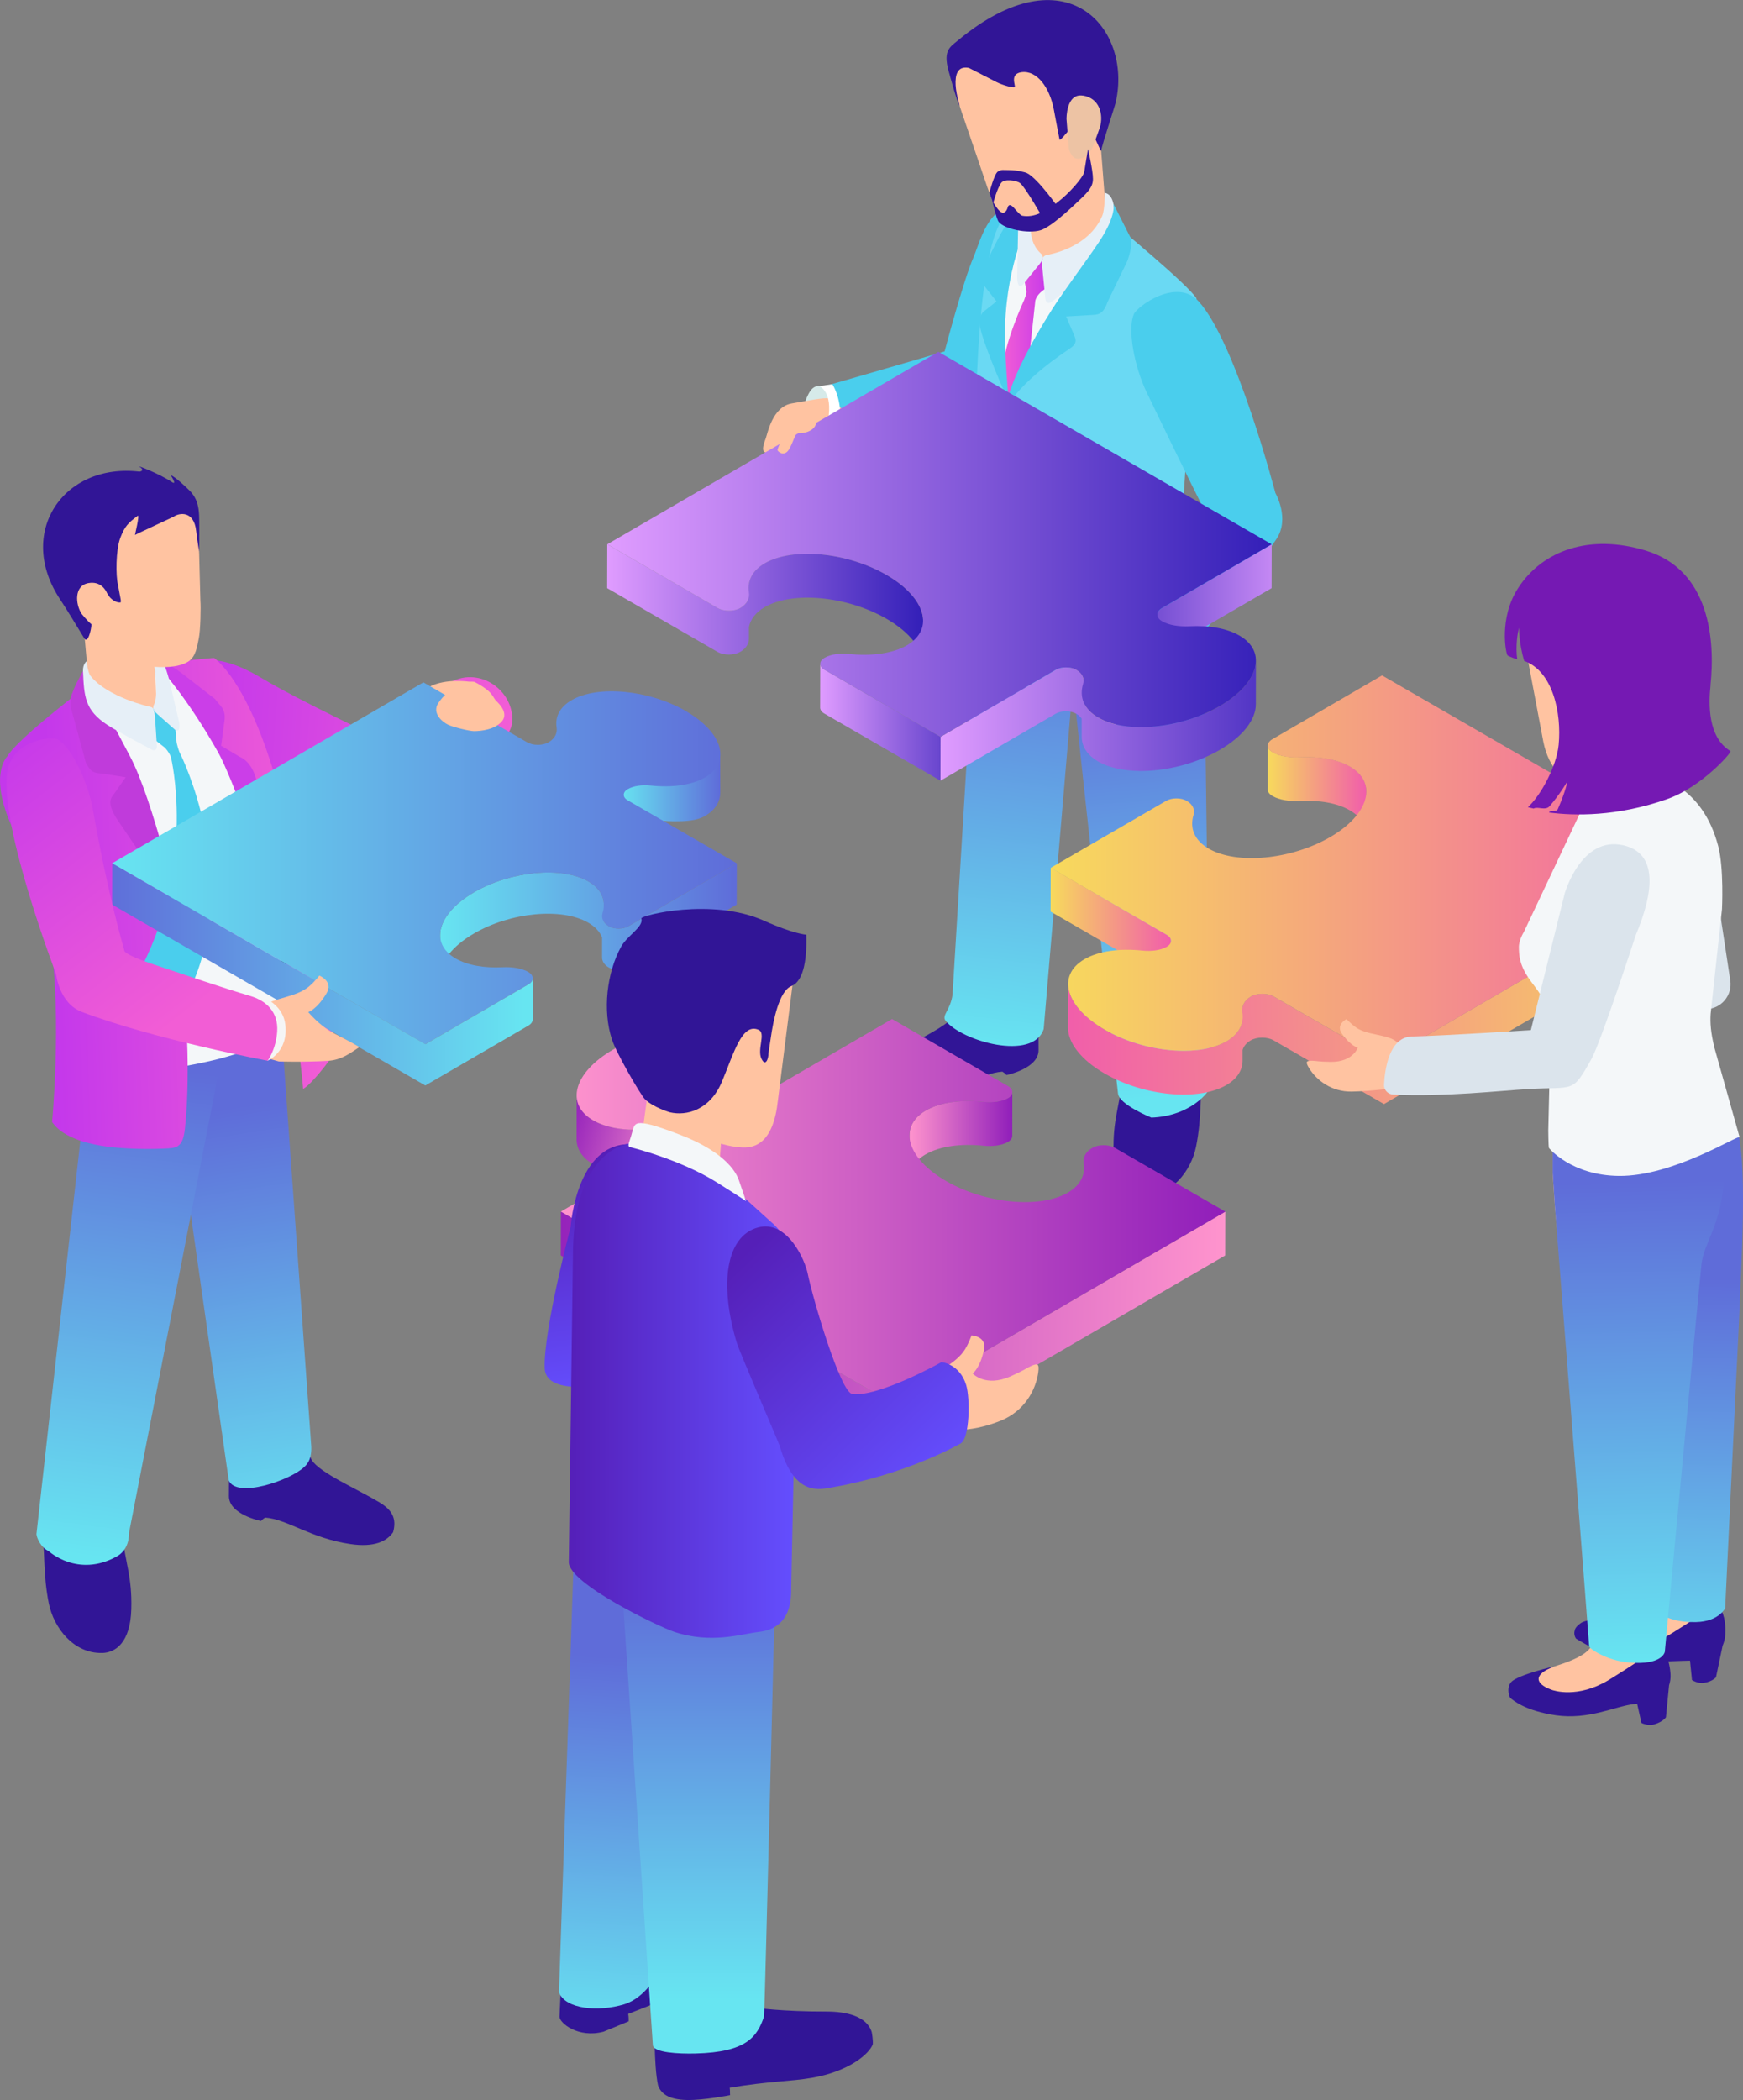 <?xml version="1.0" encoding="UTF-8"?><svg id="_レイヤー_2" xmlns="http://www.w3.org/2000/svg" xmlns:xlink="http://www.w3.org/1999/xlink" viewBox="0 0 308.52 371.59"><rect x="0" y="0" width="308.52" height="371.59" fill="#808080" stroke="none"/><defs><style>.cls-1{fill:url(#linear-gradient-2);}.cls-2{fill:#cb3ee8;}.cls-3{fill:#fff;}.cls-4{fill:url(#linear-gradient-17);}.cls-5{fill:#f2c8a5;}.cls-6{fill:#7519b3;}.cls-7{fill:url(#linear-gradient-15);}.cls-8{fill:url(#linear-gradient-18);}.cls-9{fill:#f5f5f5;}.cls-10{fill:url(#linear-gradient-28);}.cls-11{fill:url(#linear-gradient-14);}.cls-12{fill:url(#linear-gradient-20);}.cls-13{fill:url(#linear-gradient-6);}.cls-14{isolation:isolate;}.cls-15{fill:#383736;}.cls-16{fill:#ffc3a1;}.cls-17{fill:#f4f7f9;}.cls-18{fill:url(#linear-gradient-32);}.cls-19{fill:url(#linear-gradient-11);}.cls-20{fill:url(#linear-gradient-10);}.cls-21{fill:#4aceed;}.cls-22{fill:url(#linear-gradient-16);}.cls-23{fill:url(#linear-gradient-31);}.cls-24{fill:#ff4d4d;}.cls-25{fill:url(#linear-gradient-21);}.cls-26{fill:#141413;}.cls-27{fill:url(#linear-gradient-25);}.cls-28{fill:url(#linear-gradient-5);}.cls-29{fill:#edc3a4;}.cls-30{fill:#afafaf;}.cls-31{fill:#e6eff7;}.cls-32{fill:url(#linear-gradient-7);}.cls-33{fill:#d6eae9;}.cls-34{fill:#77541c;}.cls-35{fill:#cadee0;}.cls-36{fill:url(#linear-gradient-24);}.cls-37{fill:url(#linear-gradient-9);}.cls-38{fill:url(#linear-gradient-22);}.cls-39{fill:#e8c5ac;}.cls-40{fill:url(#linear-gradient-3);}.cls-41{fill:#c03bdb;}.cls-42{fill:#311596;}.cls-43{fill:url(#linear-gradient);}.cls-44{fill:url(#linear-gradient-27);}.cls-45{fill:#dbe4ec;}.cls-46{fill:url(#linear-gradient-33);}.cls-47{fill:url(#linear-gradient-29);}.cls-48{fill:url(#linear-gradient-30);}.cls-49{fill:url(#linear-gradient-23);}.cls-50{fill:url(#linear-gradient-19);}.cls-51{fill:url(#linear-gradient-4);}.cls-52{fill:url(#linear-gradient-8);}.cls-53{fill:#6ad9f3;}.cls-54{fill:url(#linear-gradient-12);}.cls-55{fill:url(#linear-gradient-13);}.cls-56{fill:url(#linear-gradient-26);}</style><linearGradient id="linear-gradient" x1="173.55" y1="185.27" x2="183.55" y2="101.94" gradientUnits="userSpaceOnUse"><stop offset="0" stop-color="#67e5f1"/><stop offset="1" stop-color="#5f6cd9"/></linearGradient><linearGradient id="linear-gradient-2" x1="207.75" y1="193.95" x2="201.75" y2="117.95" xlink:href="#linear-gradient"/><linearGradient id="linear-gradient-3" x1="177.42" y1="58.36" x2="186.04" y2="58.36" gradientUnits="userSpaceOnUse"><stop offset="0" stop-color="#f25dd5"/><stop offset="1" stop-color="#c438eb"/></linearGradient><linearGradient id="linear-gradient-4" x1="224.38" y1="139.86" x2="241.85" y2="139.86" gradientUnits="userSpaceOnUse"><stop offset="0" stop-color="#f7da5c"/><stop offset="1" stop-color="#f15dab"/></linearGradient><linearGradient id="linear-gradient-5" x1="185.96" y1="163.88" x2="207.27" y2="163.88" xlink:href="#linear-gradient-4"/><linearGradient id="linear-gradient-6" x1="303.04" y1="174" x2="187.7" y2="175.83" xlink:href="#linear-gradient-4"/><linearGradient id="linear-gradient-7" x1="185.99" y1="153.54" x2="303.62" y2="153.54" xlink:href="#linear-gradient-4"/><linearGradient id="linear-gradient-8" x1="107.47" y1="106.95" x2="163.39" y2="106.95" gradientUnits="userSpaceOnUse"><stop offset="0" stop-color="#e09cff"/><stop offset="1" stop-color="#331fb8"/></linearGradient><linearGradient id="linear-gradient-9" x1="232.44" y1="106.42" x2="187.53" y2="106.42" xlink:href="#linear-gradient-8"/><linearGradient id="linear-gradient-10" x1="166.46" y1="127.52" x2="234.44" y2="127.52" xlink:href="#linear-gradient-8"/><linearGradient id="linear-gradient-11" x1="145.17" y1="127.8" x2="175.93" y2="127.8" xlink:href="#linear-gradient-8"/><linearGradient id="linear-gradient-12" x1="107.49" y1="96.32" x2="225.1" y2="96.32" xlink:href="#linear-gradient-8"/><linearGradient id="linear-gradient-13" x1="160.96" y1="200.94" x2="179.19" y2="200.94" gradientUnits="userSpaceOnUse"><stop offset="0" stop-color="#ff94cd"/><stop offset="1" stop-color="#901eba"/></linearGradient><linearGradient id="linear-gradient-14" x1="120.72" y1="204.59" x2="99.72" y2="199.09" xlink:href="#linear-gradient-13"/><linearGradient id="linear-gradient-15" x1="216.59" y1="235.89" x2="93.09" y2="233.39" xlink:href="#linear-gradient-13"/><linearGradient id="linear-gradient-16" x1="99.28" y1="214.38" x2="216.89" y2="214.38" xlink:href="#linear-gradient-13"/><linearGradient id="linear-gradient-17" x1="90.46" y1="132.95" x2="36.13" y2="129.62" xlink:href="#linear-gradient-3"/><linearGradient id="linear-gradient-18" x1="53.24" y1="273.9" x2="41.24" y2="195.9" xlink:href="#linear-gradient"/><linearGradient id="linear-gradient-19" x1="15.91" y1="275.46" x2="27.41" y2="188.71" xlink:href="#linear-gradient"/><linearGradient id="linear-gradient-20" x1="56.93" y1="160.72" x2="8.93" y2="162.39" xlink:href="#linear-gradient-3"/><linearGradient id="linear-gradient-21" x1="56.71" y1="154.17" x2="8.71" y2="155.84" xlink:href="#linear-gradient-3"/><linearGradient id="linear-gradient-22" x1="109.7" y1="140.42" x2="127.49" y2="140.42" xlink:href="#linear-gradient"/><linearGradient id="linear-gradient-23" x1="77.89" y1="162.75" x2="130.41" y2="162.75" xlink:href="#linear-gradient"/><linearGradient id="linear-gradient-24" x1="19.86" y1="152.76" x2="130.41" y2="152.76" xlink:href="#linear-gradient"/><linearGradient id="linear-gradient-25" x1="92.77" y1="172.42" x2="18.11" y2="172.42" xlink:href="#linear-gradient"/><linearGradient id="linear-gradient-26" x1="297.75" y1="302.05" x2="299.41" y2="226.05" xlink:href="#linear-gradient"/><linearGradient id="linear-gradient-27" x1="291.68" y1="294.43" x2="290.01" y2="209.09" xlink:href="#linear-gradient"/><linearGradient id="linear-gradient-28" x1="109.57" y1="246.78" x2="104.23" y2="205.78" gradientUnits="userSpaceOnUse"><stop offset="0" stop-color="#644fff"/><stop offset="1" stop-color="#551fb8"/></linearGradient><linearGradient id="linear-gradient-29" x1="107.92" y1="361.96" x2="112.42" y2="293.46" xlink:href="#linear-gradient"/><linearGradient id="linear-gradient-30" x1="-424.08" y1="353.76" x2="-424.08" y2="279.44" gradientTransform="translate(-300.41) rotate(-180) scale(1 -1)" xlink:href="#linear-gradient"/><linearGradient id="linear-gradient-31" x1="-441.45" y1="246.04" x2="-401.09" y2="246.04" gradientTransform="translate(-300.41) rotate(-180) scale(1 -1)" xlink:href="#linear-gradient-28"/><linearGradient id="linear-gradient-32" x1="165.73" y1="262.97" x2="128.73" y2="224.63" xlink:href="#linear-gradient-28"/><linearGradient id="linear-gradient-33" x1="31.92" y1="180.43" x2="-5.08" y2="132.77" xlink:href="#linear-gradient-3"/></defs><g id="graphics"><g><path class="cls-42" d="m67.3,265.91c-4.22-2.53-10.62-5.23-12.14-7.58-.41-.94-1.39-3.15-1.39-3.15l-13.2,1.11s-.05,6.48-.05,8.41c-.05,3.28,5.68,4.44,5.68,4.43,0,0,.26-.33.73-.6,3.96.28,8,3.64,15.08,4.68,4.24.63,6.47-.49,7.57-2.1.68-2.4-.21-3.94-2.29-5.19Z"/><path class="cls-21" d="m148.17,75.36c.64.43,3.76-1.73,15.34.3,2.18.38,7.32-2.98,8.75-6.68.19-.48,5.29-8.67,5.92-10.09,1.9-4.29.68-7.52.68-7.52,0,0,6.25-12.98,1.02-14.41-4.77-1.31-6.58,6.32-7.56,8.55-1.82,4.17-5.12,16.67-5.12,16.67-6.43,1.9-22.45,6.51-22.45,6.51,0,0,.11,1.19-.95,4.68-.67,2.19,1.61.14,4.36,1.99Z"/><path class="cls-33" d="m145.82,68.64s-1.51-1.19-2.67.99c-1.15,2.19-1.86,5.45-1.47,7.83.3,1.83.85,2.54,2.09,2.5,1.27-.04,3.2-3.5,3.28-5.85.08-2.35-.12-5.13-1.23-5.49Z"/><path class="cls-16" d="m152.83,74.97s-4.37-3.03-5.17-3.65c-.3-.23-.46-.82-.77-.84-1.42-.11-3.1.28-6.76.91-3.42.59-4.27,5.34-4.59,6.18-1.24,3.31-.11,2.48,3.98,2.85,4.09.36,6.41-1.05,6.41-1.05l5.31,1.89,1.59-6.28Z"/><path class="cls-3" d="m144.98,68.32s2.16.73,1.73,4.98c-.26,2.49-.74,4.97-1.13,5.69-.72,1.29-1.64,1.2-1.61,1.23.06.06,1.91.2,1.91.2,0,0,3.09-1.32,2.86-7.25-.12-3.31-1.41-5.18-1.41-5.18l-2.34.33Z"/><g><path class="cls-42" d="m157.05,187c4.22-2.53,10.62-5.23,12.14-7.58.41-.94,1.39-3.15,1.39-3.15l13.2,1.11s.05,6.48.05,8.41c.05,3.28-5.68,4.44-5.68,4.43,0,0-.26-.33-.73-.6-3.96.28-8,3.64-15.08,4.68-4.24.63-6.47-.49-7.58-2.1-.68-2.4.21-3.94,2.29-5.19Z"/><path class="cls-42" d="m202.32,211.65c-2.46-.05-5.05-1.87-5.21-7.77-.16-5.84,1.09-8.13,1.62-13.4,0,0,9.45-1.07,14.18-.42-.57,3.54-.14,7.58-1.2,12.82-.89,4.38-4.43,8.86-9.38,8.76Z"/><path class="cls-43" d="m173.46,95.93l-4.86,80.11c-.39,2.73-1.98,3.62-1.22,4.58,2.84,3.59,15.49,7.21,17.36,1.45l6.93-81.84-18.21-4.31Z"/><path class="cls-1" d="m188.09,101.62c.96,14.18,9.8,91.84,9.8,91.84.15,1.99,5.91,4.29,5.91,4.29,7.04-.27,10.34-4.68,10.37-5.38l-1.16-88.86-24.91-1.89Z"/></g><path class="cls-17" d="m201.38,47.23s-3.65-6.45-7-7.74c-3.34-1.29-14.1-.7-14.1-.7,0,0-5.73,12.48-5.79,13.33-.06.85,2.67,23.31,2.67,23.31l14.34-11.39,9.87-16.82Z"/><path class="cls-53" d="m177.25,39.03c1.65-2.67,5.15-2.81,7.48-2.56-2.86,2.04-6.62,8.67-7.23,18.11-.32,4.92.81,17.53.97,17.25.15-.27,9.53-18.69,13.22-22.04.52-.48,5.53-10.2,5.53-10.2,0,0,13.29,10.94,14.56,13.23l-4.24,65.48c-.2,1.49.07,2-1.47,2.71,0,0-7.76,2.25-16.85,1.96-7.19-.23-18.71-4.88-18.71-4.88-.2-.15-.55-.27-.51-.89l2.66-24.14c-.39-25.59.76-47.85,4.59-54.03Z"/><path class="cls-15" d="m176.62,120.25l1.79-28.33-.46-19.59s.78-1.73,1.09-2.28l.08,21.71-1.68,28.78s-.78-.27-.82-.29Z"/><path class="cls-16" d="m181.98,43.85c5.15,5.4,10.32-1.1,13.87-5.08l-1.48-19.01-11.48,8.75-.92,15.33Z"/><path class="cls-40" d="m181.29,53.07c.14-.52.49-1.06.38-1.69l-.37-1.9,2.62-3.87,1.36.26.76,4.38-1.86,1.49c-.42.38-.97,1.16-.95,1.71l-1.35,12.41-3.32,5.23s-1.19-3.81-1.14-5.21c.18-4.95,3.87-12.82,3.87-12.82Z"/><path class="cls-21" d="m182.21,38.92l-.82-2.14s-1.04.56-1.28.72c-1.32.89-2.03,2.26-2.55,3.12-1.03,1.73-3.63,7.19-3.63,7.19-.51,1.25-.25,2.12.45,2.97l2.01,2.55-2.07,1.64c-1.35.91-.93,2.82-.52,4.16,1.44,4.72,4.77,11.97,4.77,11.97,0,0-.83-8.49-.66-13.52.37-11.34,4.31-18.67,4.31-18.67Z"/><path class="cls-31" d="m184.25,44.87c.71.65.1,1.43-.34,1.98l-2.74,3.39c-.87,1.01-1.16-.2-1.12-1.32l.15-8.06c.4-4.22,2.23-4.54,2.23-4.54,0,0-.1,1.02-.07,2.32.05,1.74-.16,4.37,1.88,6.23Z"/><path class="cls-31" d="m195.54,34.13s.06,2.87-.44,4.07c-2.51,5.88-9.82,6.91-9.82,6.91-.85.26-.84.68-.8,2.12l.52,5.27c.06,1.38.77,1.28,1.36.75,0,0,5.79-4.43,7.43-5.93,3.86-3.54,4.13-6.15,3.33-11.03-.35-2.15-1.58-2.15-1.58-2.15Z"/><path class="cls-21" d="m197.06,36.01l2.8,5.55s.51.7.33,2.15c-.12,1.02-.63,2.44-.63,2.44l-3.51,7.27c-.6,1.73-1.27,2.28-2.61,2.3l-4.73.28,1.46,3.4c.5,1.09.1,1.67-.84,2.3-9.67,6.47-11.32,10.74-11.32,10.74,0,0-.03-4.68,8.2-17.68,2.1-3.32,5.69-8.02,8.24-11.82,3.32-4.95,2.62-6.93,2.62-6.93Z"/><g><g><path class="cls-16" d="m179.66,8.05h0s10.51-1.14,10.51-1.14l2.32,18.93c0,1.32.19,2.48.1,3.61-.1,1.23.07,2.95-1.28,4.23,0,0-1.56,1.15-3.6,2.89-1.27,1.09-2.88,2.24-4.78,3.06-1.25.53-4.38-.47-4.38-.47-2.03-.57-1.72-.59-3.81-6.1,0,0-3.42-10.09-4.49-13.15-3.04-8.68.15-11.06.15-11.06l9.26-.79Z"/><path class="cls-42" d="m168.11,13.33c.09.28,1.34,4.86,1.76,5.38,0,0-2.46-7.51,1.63-6.69.08.02,3.06,1.57,4.9,2.51,1.03.53,3.08,1.11,3.22.86.17-.3-.95-2.35,1.23-2.62,2.72-.34,4.93,2.72,5.67,6.55.57,2.94,1.01,5.37,1.03,5.4.21.33,3.4-3.98,3.61-4.14.37-.29,1.55,1.4,1.55,1.4-.07,0,2.17,4.82,2.18,4.76.2-1.22,2.44-7.89,2.61-8.69,2.93-13.02-8.79-26.78-27.94-10.9-1.54,1.28-2.8,1.84-1.43,6.2Z"/><path class="cls-29" d="m191.68,16.92c-3-.47-2.9,4.15-2.9,4.15l.4,5.15s.38,1.88,1.61,1.87c1.42,0,2.32-1.07,2.92-2.83.04-.1.94-2.59.99-2.75.63-2.18-.02-5.13-3.01-5.6Z"/></g><path class="cls-42" d="m175.12,34.12s.87-3.35,1.5-3.75c.65-.41.82-.27,2.04-.27s2.71.33,3.14.54c1.98,1,5.59,6.2,5.59,6.2l-2.66,1.98s-3.2-5.66-4.16-6.41c-.7-.55-2.82-.78-3.34-.07-.75,1.02-1.43,3.61-1.43,3.61l-.68-1.84Z"/><path class="cls-42" d="m192.57,26.35s.89,3.75.89,5.32-1.1,2.53-3.2,4.5c-2.4,2.25-4.74,4.17-6.07,4.57-2.24.68-6.52-.24-7.43-1.5-.42-.58-1.13-3.78-1.13-3.78,0,0,1.22,2.38,2.01,2.18.52-.13.71-.88.71-.88,0,0,.17-1.06,1.13.03.75.85,1.22,1.35,1.49,1.39,2.08.37,4.06-.76,6.03-2.24,2.3-1.72,4.78-4.62,4.92-5.55.21-1.36.67-4.04.67-4.04Z"/></g><g><path class="cls-5" d="m192.65,123.17c1.27-2.26,1.64-2.44,1.64-2.44,0,0-1.26.9-4.61.45-2.45-.33-1.64-2.95-1.64-2.95,0,0,1.43.04,2.75-.25,2.94-.63,5.27-3.56,7.98-4.28,1.07-.28,5.81-1.73,5.81-1.73l2.21,4.49-2.41,5.68s-4.45,5.23-8.48,6.77c-2.22.84-6.18-.52-3.24-5.75Z"/><path class="cls-21" d="m200.69,55.6c.58-1.36,7.57-6.56,11.47-2.28,6.64,7.28,13.59,33.91,13.59,33.91,0,0,2.61,4.52.19,8.14-7.82,11.69-21.72,26.15-21.72,26.15,0,0-2.36-.76-4.39-3.24-2.13-2.62-1.66-5.46.27-7.92,2.81-3.58,6.95-9.38,10.62-14.43,3.52-4.85,2.76-5.06,2.76-5.06,0,0-3.98-7.85-10.51-21.44-2.15-4.47-3.44-11.08-2.28-13.81Z"/></g><g class="cls-14"><path class="cls-51" d="m241.85,140.05l-.02,7.76c0-1.73-.94-3.29-2.92-4.44-2.24-1.29-5.4-1.82-8.85-1.64-1.76.09-3.58-.16-4.83-.88-.56-.33-.85-.75-.84-1.18l.02-7.76c0,.43.28.85.84,1.18,1.25.72,3.07.97,4.83.88,3.44-.17,6.61.35,8.85,1.64,1.98,1.14,2.93,2.71,2.92,4.43h0Z"/><g><path class="cls-28" d="m206.51,165.39l-20.53-11.85-.02,7.76,20.53,11.85c.51.29.76.68.76,1.06l.02-7.76c0-.38-.25-.77-.76-1.06Z"/><path class="cls-13" d="m244.99,187.61l-19.54-11.28c-1.12-.64-2.93-.65-4.04,0-1.08.63-1.53,1.5-1.54,2.38v2.08c-.29,1.33-1.2,2.53-2.78,3.45-4.95,2.88-14.6,1.96-21.55-2.05-4.23-2.44-6.48-5.47-6.48-8.12l-.02,7.76c0,2.65,2.24,5.67,6.48,8.12,6.95,4.01,16.59,4.93,21.55,2.05,1.93-1.12,2.87-2.66,2.87-4.36v-1.85c.19-.64.65-1.24,1.45-1.71,1.11-.64,2.92-.64,4.04,0l19.54,11.28,58.63-34.07.02-7.76-58.62,34.07Z"/></g><path class="cls-32" d="m303.62,153.54l-58.62,34.07-19.54-11.28c-1.12-.64-2.93-.65-4.04,0-1.25.72-1.66,1.78-1.51,2.8.31,1.99-.59,3.83-2.81,5.12-4.95,2.88-14.6,1.96-21.55-2.05-6.95-4.01-8.56-9.59-3.6-12.47,2.53-1.47,6.27-1.95,10.26-1.53,1.55.16,3.21-.03,4.32-.68,1-.58.99-1.53-.02-2.11l-20.53-11.85,20.43-11.85c1-.58,2.64-.58,3.65,0,1.12.65,1.47,1.6,1.2,2.5-.7,2.31.14,4.48,2.68,5.95,4.99,2.88,14.62,1.96,21.52-2.05,6.9-4.01,8.45-9.59,3.47-12.47-2.23-1.29-5.41-1.82-8.85-1.64-1.76.09-3.58-.16-4.83-.88-1.12-.65-1.13-1.69-.01-2.34l19.39-11.27,58.99,34.06Z"/></g><g class="cls-14"><path class="cls-52" d="m156.91,101.71c-6.94-4.01-16.59-4.93-21.54-2.05-1.93,1.12-2.87,2.66-2.87,4.36v1.85c-.19.64-.65,1.25-1.45,1.71-1.11.65-2.92.65-4.04,0l-19.52-11.27-.02,7.76,19.52,11.27c1.12.65,2.93.65,4.04,0,1.08-.63,1.54-1.5,1.54-2.38v-2.03c.28-1.35,1.18-2.57,2.78-3.5,4.95-2.88,14.6-1.96,21.55,2.05,4.23,2.44,6.48,5.47,6.48,8.12l.02-7.76c0-2.64-2.25-5.67-6.48-8.12Z"/><path class="cls-37" d="m205.69,107.59c-.55.32-.83.74-.83,1.16l-.02,7.76c0-.42.28-.84.83-1.16l19.41-11.28.02-7.76-19.41,11.28Z"/><path class="cls-20" d="m215.92,124.94c-6.9,4.01-16.53,4.93-21.52,2.05-1.32-.76-2.18-1.72-2.61-2.78v-3.75c.01-.72-.39-1.42-1.27-1.93-1.01-.58-2.64-.58-3.64,0l-20.39,11.85-.02,7.76,20.39-11.85c1-.58,2.63-.58,3.64,0,.44.25.76.55.97.88v3.14c-.01,1.72.93,3.29,2.91,4.43,4.99,2.88,14.62,1.96,21.52-2.05,4.17-2.42,6.38-5.41,6.39-8.04l.02-7.77c0,2.63-2.22,5.62-6.39,8.04Z"/><path class="cls-19" d="m145.95,118.51c-.51-.29-.76-.68-.76-1.06l-.02,7.76c0,.38.25.77.76,1.06l20.53,11.87.02-7.76-20.53-11.87Z"/><path class="cls-54" d="m225.1,96.31l-19.41,11.28c-1.11.65-1.11,1.7.01,2.34,1.25.72,3.07.97,4.83.88,3.44-.17,6.61.35,8.85,1.65,4.99,2.88,3.43,8.46-3.47,12.47-6.9,4.01-16.53,4.93-21.52,2.05-2.54-1.47-3.38-3.64-2.68-5.95.27-.9-.08-1.86-1.2-2.5-1.01-.58-2.64-.58-3.64,0l-20.39,11.85-20.53-11.87c-1.01-.58-1.02-1.53-.01-2.11,1.11-.65,2.77-.84,4.32-.68,3.98.41,7.73-.07,10.26-1.53,4.95-2.88,3.34-8.46-3.61-12.47-6.94-4.01-16.59-4.93-21.54-2.05-2.22,1.29-3.12,3.13-2.81,5.12.16,1.02-.27,2.07-1.51,2.79-1.11.65-2.92.65-4.04,0l-19.52-11.27,58.6-34.06,59.01,34.07Z"/></g><g class="cls-14"><g class="cls-14"><path class="cls-30" d="m132.91,188.14l-.02,7.77c0,.49-.08,1-.24,1.52-.06.19-.09.38-.09.58l.02-7.76c0-.19.03-.39.09-.58.16-.51.24-1.02.24-1.52h0Z"/></g><path class="cls-55" d="m179.19,193.24l-.02,7.76c0,.38-.25.76-.75,1.05-1.12.65-2.77.84-4.32.68-3.98-.41-7.73.07-10.26,1.53-1.93,1.12-2.87,2.66-2.87,4.36l.02-7.76c0-1.69.94-3.23,2.87-4.36,2.52-1.47,6.27-1.95,10.26-1.54,1.56.16,3.21-.04,4.32-.68.5-.29.75-.67.75-1.05h0Z"/><path class="cls-11" d="m119.52,201.94l-.02,7.76c0-.43-.28-.85-.84-1.18-1.25-.72-3.07-.97-4.83-.88-3.44.17-6.61-.35-8.85-1.65-1.98-1.14-2.93-2.71-2.92-4.44l.02-7.76c0,1.73.94,3.29,2.92,4.44,2.24,1.29,5.41,1.82,8.85,1.65,1.76-.09,3.58.16,4.83.88.56.33.85.75.84,1.18h0Z"/><polygon class="cls-7" points="158.29 248.45 99.28 214.38 99.26 222.14 158.26 256.21 216.87 222.15 216.89 214.39 158.29 248.45"/><path class="cls-22" d="m157.9,180.31l20.53,11.87c1.01.58,1.01,1.53.01,2.11-1.11.65-2.77.84-4.32.68-3.98-.41-7.73.07-10.26,1.54-4.96,2.88-3.34,8.46,3.61,12.47,6.94,4.01,16.59,4.93,21.54,2.05,2.22-1.29,3.12-3.12,2.81-5.12-.16-1.02.26-2.07,1.51-2.79,1.11-.65,2.92-.65,4.04,0l19.52,11.27-58.6,34.06-59.01-34.07,19.41-11.28c1.11-.65,1.1-1.7-.02-2.34-1.25-.72-3.07-.97-4.83-.88-3.44.17-6.61-.35-8.85-1.65-4.99-2.88-3.43-8.46,3.46-12.47,6.9-4.01,16.54-4.93,21.52-2.05,2.54,1.47,3.38,3.64,2.68,5.95-.27.9.07,1.86,1.19,2.51,1.01.58,2.65.58,3.65,0l20.39-11.85Z"/></g><path class="cls-4" d="m34.7,117.03s-6.84,3.24-3.04,11.79c3.35,7.55,31.05,14.03,31.05,14.03,0,0,4.48,3.23,8.58.52,9.96-6.6,19.13-11.14,19.38-15.72.29-5.36-5.58-9.72-10.84-6.99-16.52,8.56-12.33,10.14-12.33,10.14,0,0-14.33-6.73-21.09-10.76-4.71-2.81-8.34-3.78-11.69-3Z"/><path class="cls-35" d="m78.78,127.5s.37-1.37,1.15-1.36c.78,0,2.49.22,5.1,2.9.93.96,1.48,2.25,1.62,2.61.21.52.51,1.82-.04,2.24-.4.31-.98.47-2.28.14-2.75-.69-5.03-3.38-5.21-4.17-.19-.79-.35-2.37-.35-2.37Z"/><path class="cls-16" d="m86.15,124.51c.86,4.48-4.63,3.81-5.64,4.49-3.05,2.07-6.15,1.27-6.15,1.27l-4.1,3.81s-5.36-3.13-4.68-5.98c.13-.56,7.22-3.79,9.14-5.66,1.77-1.73,5.11-2.24,8.52-1.8,2.06.26,2.39,1.16,2.91,3.88Z"/><path class="cls-9" d="m79.12,126.7s-.91,1.91,2.15,4.89c1.62,1.59,2.53,2.02,3.72,2.33.9.23,1.65-.04,1.65-.04l-1.25,1.35s-1.7.61-4.29-1.34c-3.85-2.89-2.9-5.94-2.9-5.94l.93-1.25Z"/><path class="cls-42" d="m18.03,292.49c2.46-.05,5.05-1.87,5.21-7.77.16-5.84-1.09-8.13-1.62-13.4,0,0-9.45-1.07-14.18-.42.57,3.54.14,7.58,1.2,12.82.89,4.38,4.43,8.86,9.38,8.76Z"/><path class="cls-26" d="m57.2,188.5s-4.1-5.23-11.44-5.02c-7.34.22-7.41-1.92-7.41-1.92l2.03-30.71s15.38,20.06,16.7,24.89c1.32,4.84.12,12.77.12,12.77Z"/><path class="cls-8" d="m49.65,179.67l5.45,76.34c.09,2.56-1.06,3.37-1.28,3.59-2.4,2.3-11.93,5.62-13.33,2.35l-11.53-80.73,20.69-1.54Z"/><path class="cls-50" d="m40.12,182.39l-17.27,88.76c0,1.91-.69,3.43-2.21,4.27-6.87,3.78-11.98-.92-11.98-.92-1.47-.73-2.15-2.34-2.21-3.05l9.98-89.46,23.69.39Z"/><path class="cls-17" d="m13.05,129.84s2.43-6.75,5.38-8.51c2.95-1.76,13.16-2.93,13.16-2.93,0,0,7.35,10.99,7.53,11.79.18.81,11.23,12.23,10.91,49.98-.06,7.16-24.37,9.46-24.37,9.46l-12.61-59.79Z"/><path class="cls-12" d="m9.22,198.55s1.71-17.95-.21-31.63c-.72-5.14-3.26-12.59-6.91-20.66-4.17-9.24-.82-12.41-.82-12.41,1.85-3.28,15.21-13.3,15.21-13.3,0,0,1.28,5.92,4.66,10.76,1.48,2.12,7,19.06,9.55,26.74,0,0,3.85,24.79,2.03,41.67-.38,3.51-1.6,3.42-3.74,3.52-3.82.19-8.45-.04-11.22-.53-6.3-1.12-7.91-3.31-8.55-4.17Z"/><path class="cls-25" d="m36.94,128.89c-5.88-9.1-8.45-10.2-9.52-11.02,1.32-.68,10.43-1.49,10.5-1.44,1.97,1.49,5.98,6.33,9.78,17.82,4.8,14.52,11.09,48.17,11.09,48.17.41,1.58.75,3.5-.55,5.27,0,0-2.91,4-4.58,4.99,0,0-3.6-43.47-16.72-63.79Z"/><path class="cls-2" d="m28.83,118.81l-1.65-2.18s.59.18,1.52.45c1.56.45,4.6,2.91,4.6,2.91l4.77,3.71c.68,1.07,2.02,1.64,1.65,3.92l-.58,4.34,3.23,1.92c1.38.61,2.75,2.07,3.26,5.39l1.5,15.28s-6.14-17.19-8.46-21.32c-5.2-9.27-9.85-14.42-9.85-14.42Z"/><path class="cls-41" d="m14.85,118.42l-1.48,2.79s-.56,1.36-.66,1.62c-.57,1.57,0,2.99,0,2.99l2.49,9.15c.8,1.47,1.17,1.82,2.99,1.92l4.06.64-2.24,3.2c-.78.86-.75,2.2,1.18,4.92l10.36,15.28s-4.38-19.2-8.52-27.07c-3.44-6.56-8.18-15.45-8.18-15.45Z"/><path class="cls-21" d="m31.92,133.43c-.24-.44-.66-1.77-.69-2.35l-.27-2.88-3.47-3.02-1.12.51.11,4.49,2.73,2.14c.48.53.97,1.27,1.07,1.76,0,0,4.38,18.11-5.11,36.85-.06.12-.34,11.39-.34,11.39,0,0,8.34-6.19,9.19-8.12,8.6-19.44-2.08-40.76-2.08-40.76Z"/><g><path class="cls-38" d="m109.7,140.35l1.4,7.55c0-.4.26-.8.79-1.11,1.18-.68,2.18-1.69,3.83-1.61,3.23.16,6.92.44,9.02-.77,1.86-1.07,2.75-2.55,2.75-4.17l-.02-7.3c0,1.62-.89,3.09-2.75,4.17-2.1,1.21-5.08,1.71-8.31,1.55-1.65-.08-4.74-.1-5.92.58-.53.31-.61.31-.61.72l-.19.39Z"/><g class="cls-14"><g class="cls-14"><g class="cls-14"><path class="cls-24" d="m98.56,129.11l-.08-1.11c0,.23.02.47.05.72.02.13.03.26.03.39h0Z"/></g></g><path class="cls-49" d="m111.22,163.9c-.94.55-2.48.55-3.43,0-.41-.24-.71-.52-.91-.83v-2.95c.01-1.62-.88-3.09-2.74-4.16-4.69-2.71-13.74-1.84-20.23,1.92-3.91,2.27-6,5.09-6,7.55l-.02,7.3c0-2.47,2.09-5.28,6-7.55,6.48-3.77,15.54-4.63,20.23-1.92,1.24.72,2.05,1.61,2.45,2.61v3.52c-.01.67.37,1.33,1.2,1.81.95.55,2.48.55,3.43,0l19.2-11.14.02-7.3-19.2,11.14Z"/><path class="cls-36" d="m121.42,125.84c6.53,3.77,8.04,9.02,3.39,11.72-2.37,1.38-5.89,1.83-9.64,1.44-1.46-.15-3.01.03-4.06.64-.94.55-.94,1.44.01,1.98l19.29,11.14-19.2,11.14c-.94.55-2.48.55-3.43,0-1.05-.61-1.38-1.51-1.12-2.35.66-2.17-.13-4.21-2.52-5.59-4.69-2.71-13.74-1.84-20.23,1.92-6.48,3.77-7.94,9.02-3.26,11.72,2.1,1.21,5.08,1.71,8.31,1.55,1.65-.08,3.36.15,4.54.83,1.05.61,1.06,1.59.01,2.2l-18.23,10.59-55.44-32.01,55.1-32.02,18.36,10.6c1.05.61,2.75.61,3.8,0,1.17-.68,1.57-1.67,1.42-2.63-.29-1.87.56-3.6,2.64-4.81,4.66-2.71,13.72-1.84,20.25,1.92Z"/><path class="cls-27" d="m93.53,174.18l-18.23,10.59-55.44-32.01-.02,7.3,55.44,32.01,18.23-10.59c.52-.3.78-.7.78-1.09l.02-7.3c0,.4-.26.79-.78,1.09Z"/></g></g><path class="cls-16" d="m27.7,124.4c-1.39,3.63-7.73.83-11.84-1.81l-1.36-15.13,16.07-.4-3.24,8.28.37,9.06Z"/><path class="cls-31" d="m27.27,124.64c-.41.78.13,1.31.61,1.74l2.98,2.64c.94.78,1.02-.36.82-1.36l-1.69-7.21c-1.43-5.45-2.22-3.77-2.22-3.77,0,0-.71-.24-.49.98.45,2.5.58,5.86,0,6.97Z"/><path class="cls-31" d="m15.36,116.98s.14,1.96.67,2.63c3.03,3.78,10.36,5.41,10.36,5.41.81.11.87.49,1.04,1.79l.32,4.84c.16,1.25-.51,1.28-1.11.88,0,0-5.9-3.12-7.61-4.24-4.02-2.62-4.15-5.03-4.34-9.56-.05-1.27.67-1.75.67-1.75Z"/><path class="cls-16" d="m23.86,90.95h0s-15.24,5.96-15.24,5.96l6.4,14.16c.38,1.24,2.64,3.27,3.96,4.32.96.76,1.64,1.04,3.54,1.78,0,0,7.18,2.01,10.72-.06,1.46-.85,1.67-2.85,1.94-4.11.31-1.42.39-5.62.29-6.71l-.24-9.12-.84-7.17-10.54.94Z"/><g><path class="cls-42" d="m35.28,94.68c-.06-3.58.3-5.89-1.78-7.93-.51-.5-2.48-2.4-3.28-2.67,0,0,1.2,1.87.23,1.23-2.32-1.53-6.22-3.01-5.79-2.74,1.12.69.1.89.02.88-13.48-1.59-21.93,10.85-13.98,22.7.73,1.08,3.14,5,4.21,6.79.63,1.05,1.25-1.51,1.28-2.47-.78-.66-1.71-1.8-1.78-1.91-1.06-1.69-1.31-4.91,1.21-5.38,2.21-.41,3.11,1.25,3.35,1.82.09.12.14.19.14.19.41.85,1.52,1.51,2.19,1.41.2-.03.04-.65-.12-1.49l-.3-1.62c-.4-1.6-.4-6.17.42-8.33.76-2,1.38-2.64,3.08-3.89.4-.29-.55,3.53-.48,3.38.02-.05,6.79-3.19,6.84-3.22.94-.69,3.58-1.15,3.98,2.5.13,1.2.44,3.05.52,3.69,0-.54.05-1.89.03-2.94Z"/><path class="cls-34" d="m35.25,97.63c0,.14,0,.24.02.24.01,0,0-.1-.02-.24Z"/></g><path class="cls-16" d="m79.37,128.26c.91.43,3.78,1.11,4.52,1.11,1.26,0,3.74-.27,4.97-1.76.56-.67.79-1.84-.95-3.51-.91-.88-.41-1.58-3.91-3.44-1.08-.28-4.56.88-6.43,3.76-1.13,1.74.64,3.29,1.79,3.84Z"/><path class="cls-45" d="m273.24,170.21l1.8,9.15,27-.8c2.65-.08,4.62-2.45,4.23-5.06l-3.09-20.41c.14-5.84-4.02-13.34-9.91-14.2-6.93-1-4.9,10.8-4.9,10.8l3.02,24.33-18.14-3.8Z"/><path class="cls-16" d="m307.46,230.77c.05-3.72,1.28-23.77.67-26.47l-26.01,13.58c.09.89.12,1.2.12,1.2l10.02,61.74.1.15s.44,4-4.21,7.05c-1.04.71-6.89,4.5-6.97,4.53-.05,0-.06,0-.08.02.12.07.25.24.25.7,0,1.52,15.4.16,15.4.16,0,0,3.77.28,5.57-1.05,1.52-1.15,1.93-1.33,1.93-2.73l3.21-58.88Z"/><path class="cls-42" d="m304.45,284.57s-1.5-.15-4.21,1.68c-.65.44-2.99,1.92-4.22,2.69-5.88,3.74-9.55,1.71-10.08,1.42-2.12-1.14-1.24-2.48-.1-3.29.48-.34,1.18-.48,1.18-.48.06,0-5.61-.5-7.23.62-.53.36-1.02.88-1.05,1.27-.27.82.23,1.47.23,1.47,0,0,4.83,2.93,7.21,3.6,2.91.82,7.49.44,11.45.33.49-.01,1-.02,1.51-.04l.35,3.43s1.03.69,2.17.5c1.52-.26,2.08-1,2.08-1l1.17-5.57c.25-.58.43-1.23.47-1.93.19-3.43-.93-4.71-.93-4.71Z"/><path class="cls-56" d="m291.07,202.83l1.61,81.63s1.72,2.71,7.55,2.56c4.01-.1,5.13-2.45,5.13-2.45l2.61-54.12c.05-3.72,1.66-27.49-.87-31.17l-16.02,3.54Z"/><path class="cls-39" d="m281.11,292.57c-.23-.12-.44.12,0,0h0Z"/><path class="cls-39" d="m281.11,292.57c-.23-.12-.44.12,0,0h0Z"/><path class="cls-16" d="m304.69,209.1c.2-2.45-1.91-8.31-1.91-8.31l-27.94,3v3.79l.39,6.03s6.9,75.34,6.9,75.99c.04,2.51-2.45,3.84-7.23,5.34-1.29.4-3.69,1.6-3.78,1.62-.84.29-2.43,2.74-.32,3.56,4.44,1.73,14.85,1.51,14.85,1.51,0,0,5.27-1.16,6.78-1.26,1.91-.15,1.54-5.44,1.54-5.44.55-5.98,6.35-69.27,6.6-71.48.44-3.79,3.54-6.86,4.1-14.34Z"/><path class="cls-42" d="m295.69,296.2c-.23-3.19-1.49-4.46-1.49-4.46,0,0-1.56-.06-4.14,2.09-.62.51-4.46,2.93-5.4,3.49-5.4,3.21-9.62,1.85-10.11,1.65-2.88-1.08-3.15-2.69.42-4.04.55-.22-6.29,1.4-7.46,2.68-.75.82-.57,2.1-.2,2.82.54.42,2.6,2.28,8.09,3.08,5.84.84,10.58-1.62,13.79-1.98.21-.02.4-.04.59-.06l.77,3.4s1.14.58,2.28.24c1.54-.45,2.05-1.25,2.05-1.25l.55-5.65c.2-.62.31-1.29.26-2Z"/><path class="cls-44" d="m274.84,203.78v3.79l.39,6.03s6.06,77.07,6.06,77.71c0,.38,3.02,2.5,7.02,2.86,5.97.53,6.37-1.88,6.37-1.88,1.44-15.68,6.27-66.68,6.49-68.62.45-3.79,3.37-6.83,3.92-14.32.25-3.39-.86-8.81-.86-8.81l-29.39,3.23Z"/><path class="cls-17" d="m280.28,142.58l-10.53,22.29s-.94,1.48-.9,2.78c.03,1.29.03,2.86,1.65,5.31.17.26.34.5.52.74,1.71,2.24,3.48,4.66,3.48,7.5l-.45,18.84s.02,2.73.12,3.09c0,0,3.93,4.85,12.37,4.94,9.64.11,21.19-7.35,21.38-6.84l-4.46-15.85c-.66-2.73-.77-4.37-.67-5.98l2.01-18.52s.36-7.27-.67-11.17c-2.67-10.18-9.67-11.55-10.05-12.33,0,0-13,3.81-13.8,5.2Z"/><path class="cls-16" d="m278.13,104.07l-9.29,4.21,4.34,22.98c1,5,3.96,7.16,6.23,7.23,4.38.14,7.47-3.19,11.45-8.56,3.53-4.74,2.81-7.71,2.85-8.42l1.52-17.43h-17.09Z"/><path class="cls-6" d="m302.76,121.28c.85-8.01-.09-20.4-11.43-23.85-9.9-3.01-18.27-.07-22.6,6.6-3.51,5.39-2.16,11.82-1.86,11.97.69.35,1.24.53,1.69.65-.08-.49-.13-1.08-.13-1.75,0-2.45.45-3.79.45-3.79,0,0-.02,2.76.91,5.84,5.07,1.79,6.64,9.22,6.1,14.84-.38,3.88-3.25,9.07-5.44,11.03,0,0,.36.11,1.01.25.7-.41,2.09.41,2.81-.4,1.83-2.1,3.17-4.41,3.17-4.41,0,0-.23,1.55-1.68,4.87-.32.71-1.31.1-1.58.64,4.37.57,12.05.78,21.01-2.41,6.11-2.18,11.39-8.29,11.13-8.45-4.08-2.41-3.89-8.49-3.55-11.61Z"/><path class="cls-10" d="m96.41,242.07c-.21-6.84,4.6-24.97,4.6-24.97,0,0,1.08-16.5,12.18-14.47,6.16,1.13,3.01,9.24,3.08,14.72.05,4.31-2.17,26.22-2.17,26.22,0,0-17.48,5.02-17.69-1.5Z"/><g><path class="cls-42" d="m133.88,355.27s4.51.67,12.47.66c3.39,0,7.11.79,7.96,3.67,0,0,.25,1.32.18,2.12-.65,1.76-4.33,4.83-10.74,5.93-3.93.68-7.65.58-14.59,1.76.09.58.03.93.07,1.31,0,0-4.61.92-7.64.86-3.23-.07-4.58-1.11-5.11-2.58-.78-3.52-.62-11.79-.62-11.79l18.01-1.95Z"/><path class="cls-16" d="m130.94,168.04l10.02.87-3.27,25.82c-.79,7.42-3.97,8.4-6.23,8.31-4.68-.18-9.75-3.05-12.29-4.72-4.93-3.24-4.42-11.92-4.43-12.63l-.82-17.39,17.02-.26Z"/><path class="cls-16" d="m113.27,203.51l2.14-15.57,13.11,2.56-1.15,15.09c.08,2.14,8.86,20.33,9.1,26.98l-24.86-7.03c-.1-2.83,1.66-22.02,1.66-22.02Z"/><path class="cls-42" d="m111.81,341.42s.39,2.84,3.14,3.08c1.7.15,4.14.22,4.14.22,2.9-.54,6.53-.49,7.2,1.67,0,0,.31.84.26,1.3-.15,1.59.41.26-1.76,2.2,0,0-2.43,1.7-4.98,2.9-3.21,1.51-5.19,2.19-8.62,3.56,0,0,.12.65.08,1.31l-4.43,1.83c-4.51,1.2-7.8-1.54-7.8-2.64l.23-5.19,12.54-10.25Z"/><path class="cls-47" d="m126.18,270.26l-9.66,78.81s-2.21,4.42-6.04,5.58c-4.54,1.38-10.42.88-11.54-2.12l2.83-83.04,24.41.77Z"/><path class="cls-48" d="m137.18,281.89s-1.75,71.09-1.93,74.88c-1.22,3.67-3.15,6.35-12.12,6.58-3.03.08-7.43-.15-7.57-1.46l-5.39-79.97,27.01-.03Z"/><path class="cls-23" d="m137.05,216.71c2.88,2.96,3.99,6.25,3.99,16.68l-.99,47.49c0,1.8.15,7.21-5.74,7.88-2.93.33-8.4,2.18-14.98-.02-2.69-.89-18.65-8.51-18.65-12.32l.75-55.5c.45-18.12,10.25-18.62,10.25-18.62l13.88,4.05,11.49,10.37Z"/><path class="cls-17" d="m114.5,198.86c-1.75-.35-2.19-.04-2.48,1.04-.3,1.06-.29,1.12-.65,2.16-.31.85.09.9.09.9,0,0,8.83,2.1,15.5,6.3,4.73,2.98,5.09,3.27,5.09,3.27l-1.2-3.51c-.95-3-4.56-5.86-9.85-7.98,0,0-4.33-1.75-6.48-2.18Z"/><path class="cls-42" d="m142.72,165.39c.15,5.12-.72,8.33-2.64,9.09-2.18.86-3.22,6.16-3.64,9.12l-.42,2.78c.01,1.02-.54,2.44-1.25.93-.78-1.68.84-4.5-.5-5.09-2.95-1.29-4.38,4.17-6.49,9.19-2.12,5.02-6.25,6.1-9.22,5.4,0,0-2.98-.87-4.43-2.34-.72-.72-4.96-7.97-5.79-10.48-1.74-5.19-.9-11.93,1.58-16.44,1.09-2.02,4.05-3.53,3.6-5.04-.16-.52,12.47-3.73,21.71.4,5.25,2.35,7.48,2.48,7.48,2.48Z"/></g><path class="cls-16" d="m250.66,187.62s-2.97-3.02-3.72-3.49c-1.92-1.19-4.93-.95-6.92-2.33-.9-.62-1.67-1.48-1.67-1.48,0,0-1.98.97-.82,2.59,1.58,2.22,2.81,2.47,2.81,2.47,0,0-.87,2.55-4.78,2.51-2.32-.03-2.53-.19-3.3-.2-1.01-.01-1.26.13-.57,1.27,1.32,2.18,3.99,4.25,7.58,4.19,3.59-.07,7.63-.64,7.63-.64l2.97.72.79-5.61Z"/><path class="cls-16" d="m161.52,250.63s1.9-4.9,2.53-5.8c1.6-2.29,5.15-3.49,6.74-6.04.72-1.15,1.17-2.5,1.17-2.5,0,0,2.74.13,2.21,2.55-.71,3.3-2,4.19-2,4.19,0,0,2.24,2.48,6.67.52,2.63-1.17,2.79-1.45,3.66-1.84,1.14-.51,1.5-.47,1.27,1.17-.44,3.12-2.47,6.8-6.58,8.48-4.12,1.68-7.12,1.63-7.12,1.63l-4.9,3.65-3.65-6Z"/><path class="cls-18" d="m170.08,255.39c-.72.43-10.02,5.55-22.57,7.75-2.36.41-6.85,1.82-9.48-7.24-.15-.54-7.13-16.7-7.62-18.31-3.12-10.31-1.94-18.84,3.73-20.39,5.17-1.42,8.32,5.62,8.84,8.2.83,4.17,5.78,21.04,7.9,21.27,4.79.52,15.77-5.65,15.77-5.65,0,0,3.22.28,4.37,4.06.72,2.37.62,9.37-.94,10.3Z"/><path class="cls-16" d="m58.85,182.69c-2.29-1.22-4.29-3.61-4.29-3.61,0,0,1.5-.42,3.24-3.32,1.28-2.11-1.27-3.13-1.27-3.13,0,0-.87,1.13-1.92,1.99-2.33,1.89-6.08,1.88-8.33,3.54-.89.65-4.98,3.45-4.98,3.45l2.12,4.53,5.94,1.68s4.24.15,8.67-.11c2.37-.14,3.93-1.33,5.59-2.44-2.44-1.41-2.22-1.22-4.78-2.58Z"/><g><path class="cls-9" d="m43.79,177.24l3.39-.46s2.97,1.27,3.33,4.56c.54,4.83-3.14,6.34-3.14,6.34l-1.8-1.53-1.78-8.91Z"/><path class="cls-46" d="m10.3,130.89c-1.26-.77-8.38.21-9.06,5.96-1.16,9.78,8.68,35.48,8.68,35.48,0,0,.51,5.19,4.58,6.73,13.16,4.95,32.88,8.63,32.88,8.63,0,0,1.48-1.99,1.68-5.19.21-3.37-1.83-5.41-4.83-6.29-4.36-1.28-11.11-3.58-17.04-5.56-5.69-1.9-5.19-2.51-5.19-2.51,0,0-2.92-9.85-5.52-24.69-.85-4.89-3.65-11.01-6.18-12.56Z"/></g><path class="cls-45" d="m249.9,183.4c-3.96.1-4.77,5.66-4.92,8.52-.05.94.7,1.72,1.63,1.76,8.98.44,19.11-.7,23.88-.98,8.26-.48,7.75.85,11.19-5.3,1.72-3.07,7.86-21.94,7.86-21.94,3.23-7.71,3.95-14.5-2.24-15.9-7.43-1.68-10.33,8.5-10.33,8.5l-6,24.21s-14.91.97-21.08,1.13Z"/><path class="cls-16" d="m144.45,74.87c-.18,1.31-2.08,1.92-3.27,1.75-.41-.06-1.01,2.36-1.74,3.2-.78.87-1.69.16-1.81-.16-.09-.24,1.51-3.67,1.87-4.55,1.23-2.93,2.48-2.87,3.67-2.7,1.19.17,1.46,1.15,1.28,2.46Z"/></g></g></svg>